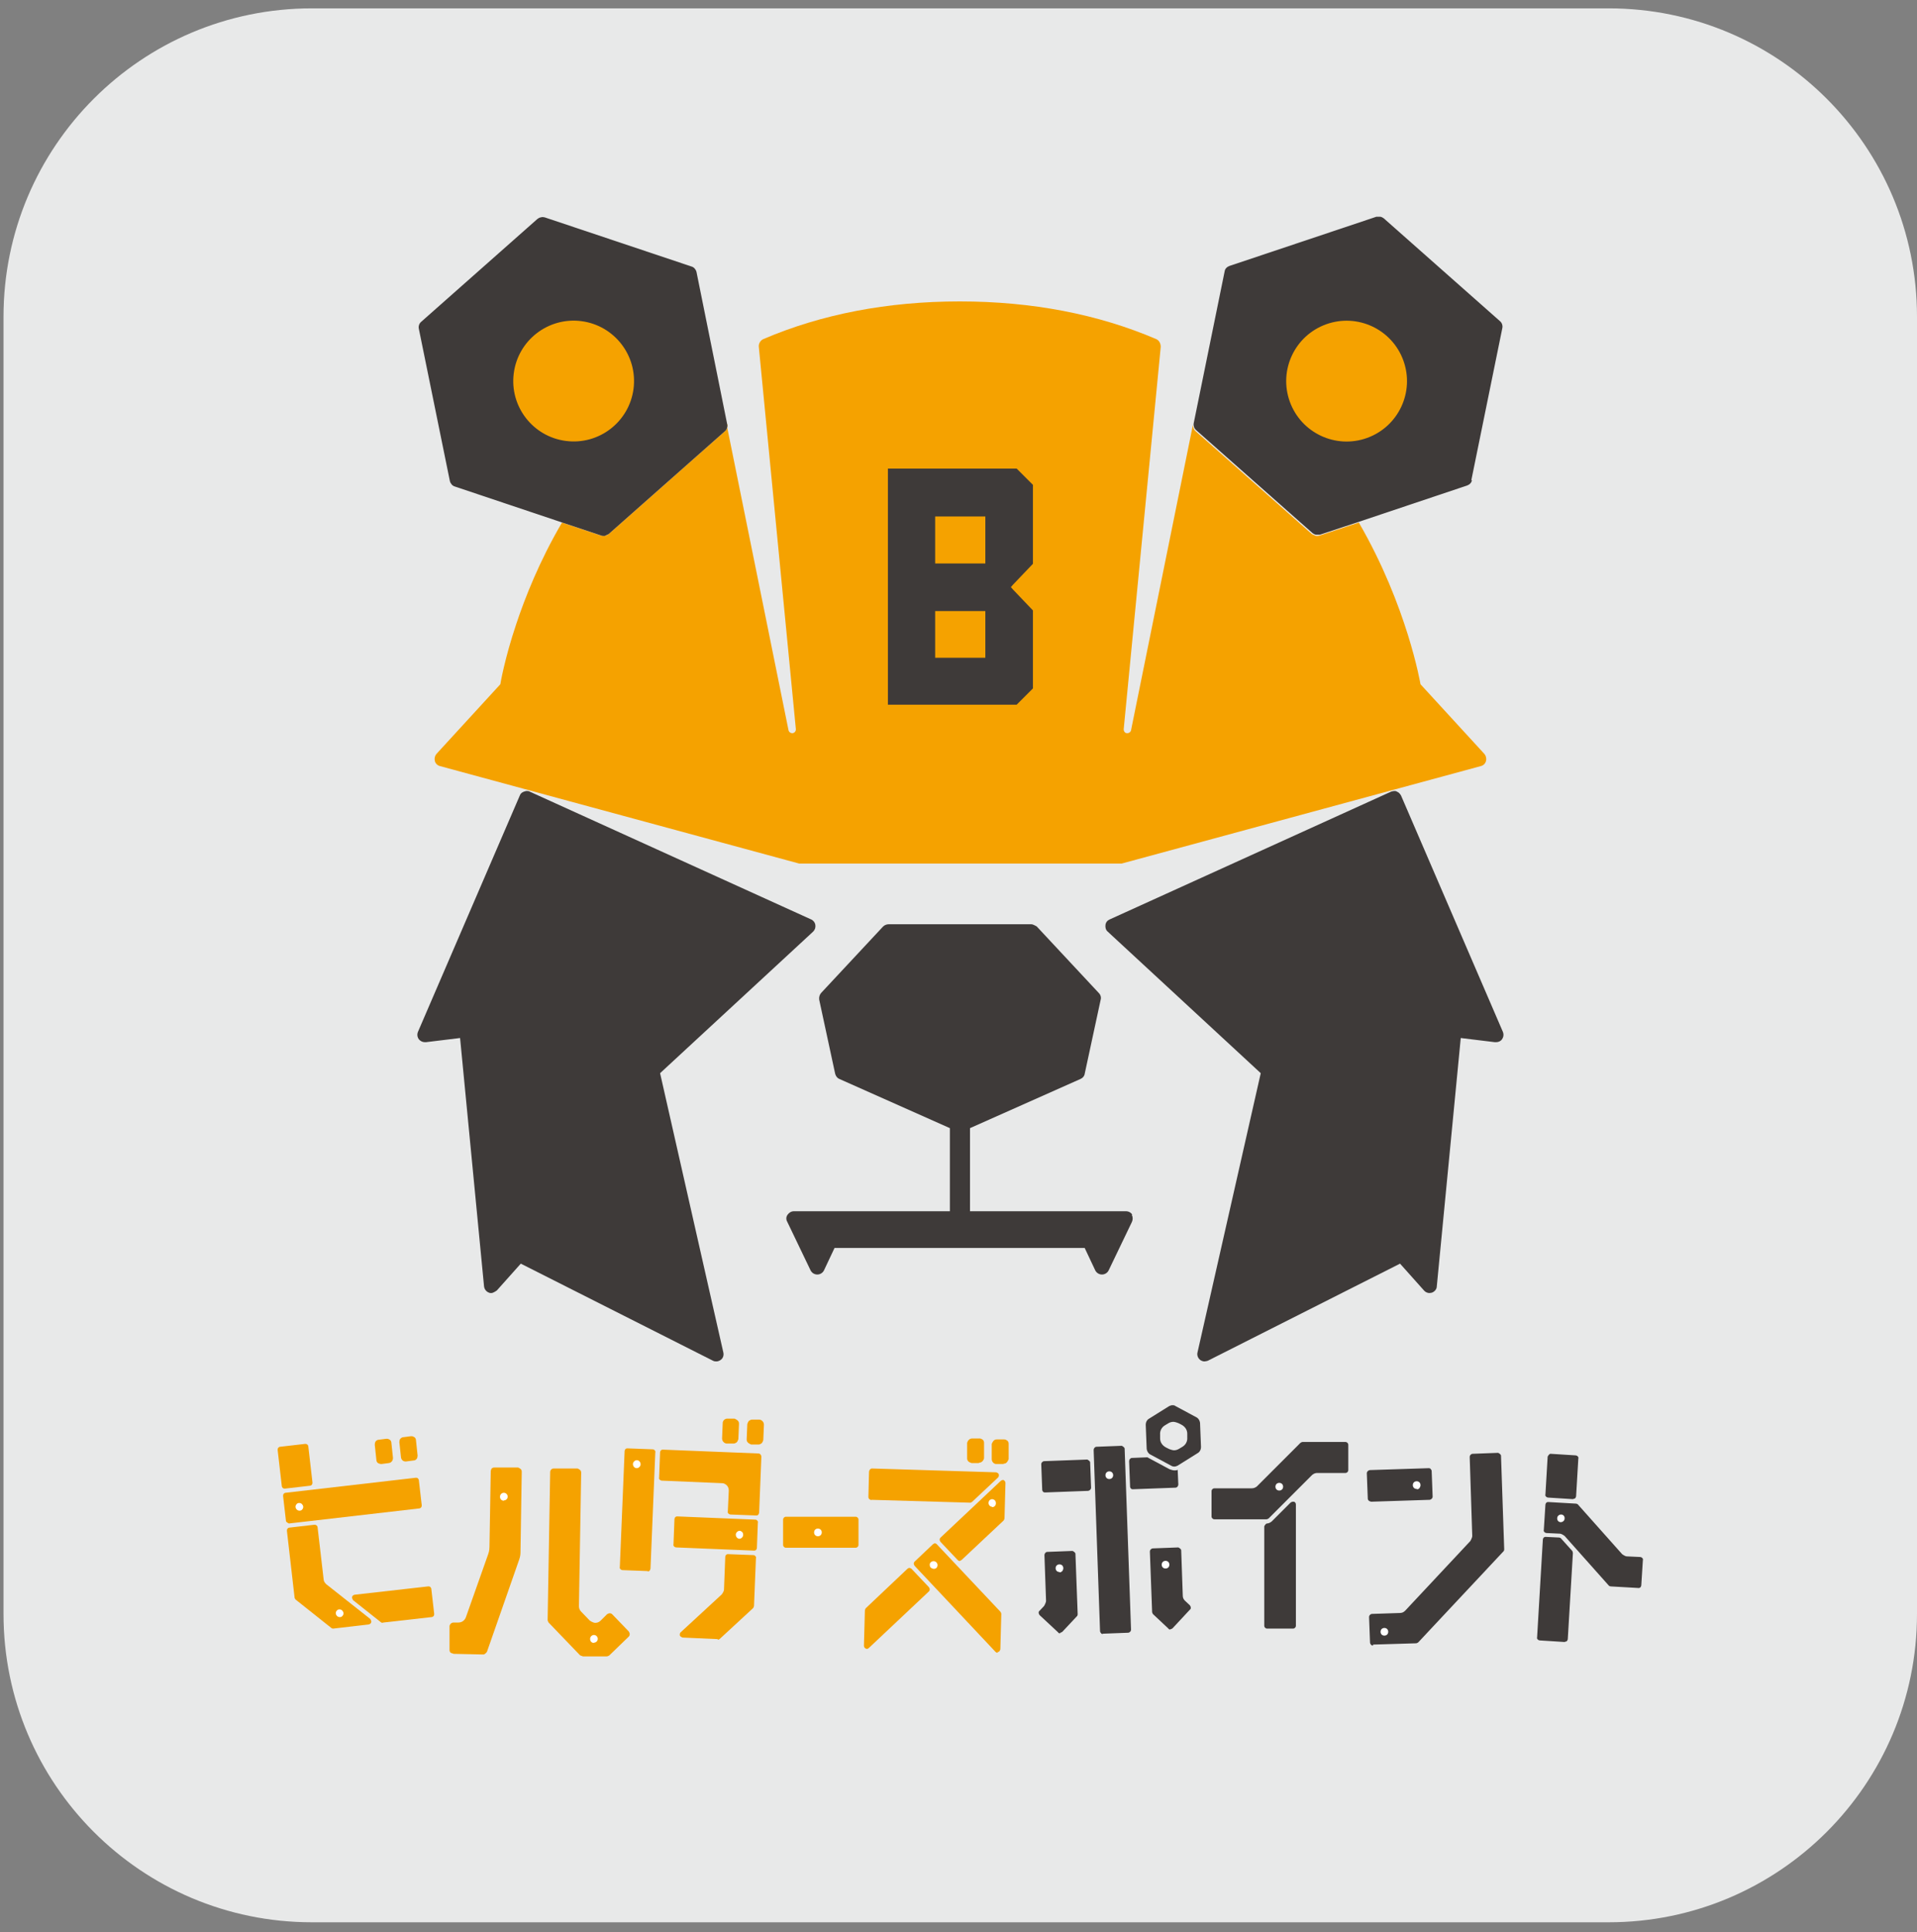 <svg width="130" height="131" viewBox="0 0 130 131" fill="none" xmlns="http://www.w3.org/2000/svg">
<rect x="0" y="0" width="130" height="131" fill="#808080" stroke="none"/>
<g clip-path="url(#clip0_2138_524)">
<path d="M109.092 0.567H21.147C9.599 0.567 0.238 9.928 0.238 21.476V109.421C0.238 120.968 9.599 130.329 21.147 130.329H109.092C120.639 130.329 130 120.968 130 109.421V21.476C130 9.928 120.639 0.567 109.092 0.567Z" fill="#E8E9E9"/>
<path d="M49.313 28.756C49.357 28.929 49.292 29.124 49.162 29.233L41.275 36.209C41.275 36.209 41.123 36.318 41.037 36.318C40.95 36.318 40.863 36.318 40.777 36.318L38.112 35.429C36.573 38.051 35.598 40.542 35.013 42.297C34.212 44.681 33.93 46.371 33.93 46.392L29.597 51.116C29.488 51.246 29.445 51.419 29.488 51.593C29.532 51.766 29.662 51.896 29.835 51.939L54.188 58.547C54.188 58.547 54.275 58.547 54.318 58.547H75.942C75.942 58.547 76.028 58.547 76.072 58.547L100.425 51.939C100.598 51.896 100.728 51.766 100.772 51.593C100.815 51.419 100.772 51.246 100.663 51.116L96.33 46.392C96.33 46.392 95.442 41.106 92.148 35.429L89.462 36.318C89.462 36.318 89.288 36.361 89.202 36.318C89.115 36.274 89.028 36.252 88.963 36.209L81.077 29.233C80.947 29.124 80.882 28.951 80.903 28.777L76.7 49.513C76.678 49.621 76.57 49.708 76.462 49.708C76.462 49.708 76.44 49.708 76.418 49.708C76.288 49.708 76.202 49.578 76.202 49.447L78.715 23.512C78.715 23.296 78.607 23.079 78.412 22.992C74.468 21.302 69.983 20.436 65.087 20.436C60.19 20.436 55.705 21.302 51.762 22.992C51.567 23.079 51.437 23.296 51.458 23.512L53.972 49.447C53.972 49.578 53.885 49.686 53.755 49.708C53.755 49.708 53.733 49.708 53.712 49.708C53.603 49.708 53.495 49.621 53.473 49.513L49.27 28.756H49.313Z" fill="#F5A200"/>
<path d="M41.037 36.318C41.037 36.318 41.21 36.252 41.275 36.209L49.162 29.233C49.292 29.124 49.357 28.929 49.313 28.756L48.62 25.311L47.233 18.442C47.19 18.269 47.06 18.117 46.908 18.074L36.942 14.738C36.942 14.738 36.768 14.694 36.682 14.738C36.595 14.738 36.508 14.803 36.443 14.846L28.557 21.823C28.427 21.931 28.362 22.126 28.405 22.299L30.507 32.612C30.55 32.786 30.68 32.938 30.832 32.981L38.133 35.429L40.798 36.318C40.798 36.318 40.972 36.361 41.058 36.318H41.037Z" fill="#3E3A39"/>
<path d="M42.963 26.357C43.251 24.114 41.667 22.062 39.424 21.773C37.18 21.485 35.128 23.069 34.84 25.312C34.551 27.556 36.136 29.608 38.379 29.896C40.622 30.185 42.674 28.601 42.963 26.357Z" fill="#F5A200"/>
<path d="M99.775 32.569L101.877 22.256C101.92 22.082 101.855 21.887 101.725 21.779L93.838 14.802C93.838 14.802 93.687 14.694 93.6 14.694C93.513 14.694 93.427 14.694 93.34 14.694L83.373 18.031C83.2 18.096 83.07 18.226 83.048 18.399L80.947 28.712C80.925 28.886 80.99 29.059 81.12 29.167L89.007 36.144C89.007 36.144 89.158 36.252 89.245 36.252C89.332 36.252 89.418 36.252 89.505 36.252L92.192 35.364L99.493 32.916C99.667 32.851 99.797 32.721 99.818 32.547L99.775 32.569Z" fill="#3E3A39"/>
<path d="M92.707 29.692C94.835 28.925 95.938 26.579 95.171 24.451C94.404 22.324 92.058 21.22 89.93 21.987C87.802 22.754 86.699 25.101 87.466 27.228C88.233 29.356 90.579 30.459 92.707 29.692Z" fill="#F5A200"/>
<path d="M81.683 92.304C81.575 92.304 81.467 92.261 81.38 92.196C81.228 92.066 81.163 91.871 81.207 91.698L85.497 72.761L75.118 63.163C74.988 63.054 74.945 62.881 74.967 62.708C74.988 62.534 75.097 62.404 75.248 62.339L94.337 53.672C94.337 53.672 94.467 53.629 94.553 53.629C94.618 53.629 94.683 53.629 94.727 53.672C94.857 53.716 94.943 53.824 95.008 53.932L101.92 69.966C101.985 70.139 101.963 70.312 101.855 70.464C101.768 70.594 101.617 70.659 101.443 70.659C101.443 70.659 101.4 70.659 101.378 70.659L99.06 70.377L97.435 87.213C97.435 87.407 97.283 87.581 97.088 87.646C97.045 87.646 96.98 87.668 96.937 87.668C96.807 87.668 96.655 87.603 96.568 87.494L94.943 85.674L81.9 92.261C81.9 92.261 81.748 92.304 81.683 92.304Z" fill="#3E3A39"/>
<path d="M48.577 92.304C48.577 92.304 48.425 92.304 48.36 92.261L35.317 85.674L33.692 87.494C33.692 87.494 33.453 87.668 33.323 87.668C33.28 87.668 33.215 87.668 33.172 87.646C32.977 87.581 32.847 87.407 32.825 87.213L31.2 70.377L28.882 70.659C28.882 70.659 28.838 70.659 28.817 70.659C28.665 70.659 28.513 70.594 28.405 70.464C28.297 70.312 28.275 70.139 28.34 69.966L35.252 53.932C35.295 53.803 35.403 53.716 35.533 53.672C35.598 53.651 35.663 53.629 35.707 53.629C35.772 53.629 35.858 53.629 35.923 53.672L55.012 62.339C55.163 62.404 55.272 62.556 55.293 62.708C55.315 62.881 55.272 63.032 55.142 63.163L44.763 72.761L49.053 91.698C49.097 91.892 49.032 92.088 48.88 92.196C48.793 92.261 48.685 92.304 48.577 92.304Z" fill="#3E3A39"/>
<path d="M70.048 46.696V41.387L68.683 39.957L68.553 39.806L68.683 39.654L70.048 38.224V32.872L68.943 31.767H60.212V47.779H68.943L70.048 46.674V46.696ZM66.82 44.594H63.418V41.431H66.82V44.594ZM66.82 38.202H63.418V35.017H66.82V38.202Z" fill="#3E3A39"/>
<path d="M76.787 82.359C76.7 82.207 76.527 82.121 76.353 82.121H65.78V76.487L73.277 73.151C73.428 73.086 73.537 72.956 73.558 72.804L74.642 67.777C74.685 67.626 74.642 67.452 74.512 67.322L70.308 62.816C70.308 62.816 70.07 62.664 69.94 62.664H60.255C60.125 62.664 59.973 62.729 59.887 62.816L55.683 67.322C55.575 67.452 55.532 67.604 55.553 67.777L56.637 72.804C56.68 72.956 56.767 73.086 56.918 73.151L64.415 76.487V82.121H53.842C53.668 82.121 53.517 82.207 53.408 82.359C53.3 82.511 53.3 82.684 53.387 82.836L54.968 86.129C55.055 86.302 55.228 86.411 55.423 86.411C55.618 86.411 55.792 86.302 55.878 86.129L56.593 84.612H73.558L74.273 86.129C74.36 86.302 74.533 86.411 74.728 86.411C74.923 86.411 75.097 86.302 75.183 86.129L76.765 82.836C76.83 82.684 76.83 82.489 76.743 82.359H76.787Z" fill="#3E3A39"/>
<path d="M51.437 97.938H50.938C50.938 97.938 50.787 97.873 50.722 97.808C50.657 97.743 50.635 97.678 50.635 97.591L50.678 96.551C50.678 96.551 50.722 96.399 50.787 96.334C50.852 96.291 50.917 96.248 51.003 96.248H51.502C51.675 96.269 51.805 96.421 51.805 96.594L51.762 97.634C51.762 97.634 51.718 97.786 51.653 97.851C51.588 97.894 51.523 97.938 51.437 97.938Z" fill="#F5A200"/>
<path d="M49.768 97.872H49.27C49.097 97.851 48.967 97.699 48.967 97.526L49.01 96.486C49.01 96.312 49.162 96.182 49.313 96.182H49.812C49.812 96.182 49.963 96.247 50.028 96.312C50.093 96.377 50.115 96.442 50.115 96.529L50.072 97.569C50.072 97.569 50.028 97.721 49.963 97.786C49.898 97.829 49.833 97.872 49.747 97.872H49.768Z" fill="#F5A200"/>
<path d="M27.495 99.086C27.343 99.086 27.213 98.977 27.192 98.804L27.083 97.786C27.083 97.786 27.083 97.612 27.148 97.547C27.213 97.482 27.278 97.439 27.365 97.439L27.863 97.374C27.863 97.374 27.885 97.374 27.907 97.374C27.972 97.374 28.037 97.396 28.102 97.439C28.167 97.482 28.21 97.569 28.21 97.656L28.318 98.674C28.318 98.674 28.318 98.847 28.253 98.912C28.21 98.977 28.123 99.021 28.037 99.021L27.538 99.086C27.538 99.086 27.517 99.086 27.495 99.086Z" fill="#F5A200"/>
<path d="M25.827 99.259C25.827 99.259 25.697 99.237 25.632 99.194C25.567 99.151 25.523 99.064 25.523 98.977L25.415 97.959C25.415 97.959 25.415 97.786 25.48 97.721C25.523 97.656 25.61 97.612 25.697 97.612L26.195 97.547C26.195 97.547 26.217 97.547 26.238 97.547C26.303 97.547 26.368 97.569 26.433 97.612C26.498 97.656 26.542 97.742 26.542 97.829L26.65 98.847C26.65 99.021 26.542 99.172 26.368 99.194L25.87 99.259C25.87 99.259 25.848 99.259 25.827 99.259Z" fill="#F5A200"/>
<path d="M68.055 99.259H67.557C67.383 99.259 67.253 99.086 67.253 98.934V97.894C67.253 97.894 67.318 97.743 67.383 97.677C67.448 97.612 67.513 97.591 67.6 97.591H68.098C68.185 97.591 68.25 97.634 68.315 97.677C68.38 97.743 68.402 97.808 68.402 97.894V98.934C68.402 98.934 68.337 99.086 68.272 99.151C68.207 99.216 68.142 99.237 68.055 99.237V99.259Z" fill="#F5A200"/>
<path d="M66.387 99.194H65.888C65.888 99.194 65.737 99.151 65.672 99.086C65.607 99.021 65.585 98.956 65.585 98.869V97.829C65.628 97.656 65.758 97.526 65.932 97.526H66.43C66.517 97.526 66.582 97.569 66.647 97.612C66.712 97.677 66.733 97.743 66.733 97.829V98.869C66.69 99.043 66.56 99.172 66.387 99.172V99.194Z" fill="#F5A200"/>
<path d="M58.023 102.834H53.3C53.192 102.834 53.105 102.922 53.105 103.029V104.741C53.105 104.849 53.192 104.936 53.3 104.936H58.023C58.131 104.936 58.218 104.849 58.218 104.741V103.029C58.218 102.922 58.131 102.834 58.023 102.834Z" fill="#F5A200"/>
<path d="M48.685 111.132L46.28 111.024C46.28 111.024 46.128 110.959 46.107 110.894C46.085 110.807 46.107 110.721 46.15 110.677L48.945 108.099C48.945 108.099 49.097 107.904 49.097 107.774L49.183 105.542C49.183 105.542 49.205 105.434 49.248 105.412C49.292 105.369 49.335 105.369 49.378 105.369L51.09 105.434C51.133 105.434 51.198 105.456 51.22 105.499C51.263 105.542 51.285 105.586 51.263 105.651L51.133 108.879C51.133 108.879 51.112 108.987 51.068 109.031L48.793 111.132C48.793 111.132 48.707 111.176 48.663 111.176L48.685 111.132Z" fill="#F5A200"/>
<path d="M51.242 102.748L49.53 102.683C49.53 102.683 49.422 102.661 49.4 102.618C49.357 102.574 49.335 102.531 49.357 102.466L49.422 101.058C49.422 100.928 49.378 100.798 49.292 100.711C49.205 100.624 49.097 100.559 48.967 100.559L44.872 100.386C44.872 100.386 44.763 100.364 44.742 100.321C44.698 100.278 44.677 100.234 44.698 100.169L44.763 98.457C44.763 98.457 44.785 98.349 44.828 98.328C44.872 98.284 44.915 98.284 44.958 98.284L51.437 98.544C51.545 98.544 51.632 98.653 51.632 98.761L51.48 102.553C51.48 102.553 51.458 102.661 51.415 102.704C51.372 102.748 51.328 102.748 51.285 102.748H51.242Z" fill="#F5A200"/>
<path d="M51.133 105.131L45.847 104.914C45.847 104.914 45.738 104.892 45.717 104.849C45.673 104.806 45.652 104.762 45.673 104.697L45.738 102.986C45.738 102.986 45.76 102.878 45.803 102.856C45.847 102.813 45.89 102.812 45.933 102.812L51.22 103.029C51.263 103.029 51.328 103.051 51.35 103.094C51.393 103.138 51.415 103.181 51.393 103.246L51.328 104.958C51.328 104.958 51.307 105.066 51.263 105.087C51.22 105.131 51.177 105.131 51.133 105.131Z" fill="#F5A200"/>
<path d="M43.918 106.518L42.207 106.453C42.207 106.453 42.098 106.431 42.077 106.388C42.033 106.344 42.012 106.301 42.033 106.236L42.358 98.371C42.358 98.371 42.38 98.263 42.423 98.241C42.467 98.198 42.51 98.198 42.553 98.198L44.265 98.263C44.308 98.263 44.373 98.284 44.395 98.328C44.438 98.371 44.46 98.414 44.438 98.479L44.113 106.344C44.113 106.344 44.092 106.453 44.048 106.496C44.005 106.539 43.962 106.539 43.918 106.539V106.518Z" fill="#F5A200"/>
<path d="M70.872 101.187C70.872 101.187 70.763 101.187 70.742 101.144C70.698 101.101 70.677 101.057 70.677 100.992L70.612 99.281C70.612 99.281 70.612 99.172 70.677 99.129C70.72 99.086 70.763 99.064 70.828 99.064L73.732 98.956C73.732 98.956 73.927 99.043 73.927 99.151L73.992 100.862C73.992 100.971 73.905 101.057 73.797 101.079L70.893 101.187H70.872Z" fill="#3E3A39"/>
<path d="M76.83 100.971C76.83 100.971 76.722 100.971 76.7 100.928C76.657 100.884 76.635 100.841 76.635 100.776L76.57 99.064C76.57 98.956 76.657 98.847 76.765 98.847L77.805 98.804C77.805 98.804 77.827 98.804 77.848 98.826L79.3 99.606C79.3 99.606 79.517 99.692 79.625 99.692C79.625 99.692 79.625 99.692 79.647 99.692C79.733 99.692 79.798 99.692 79.863 99.649L79.907 100.646C79.907 100.754 79.82 100.863 79.712 100.863L76.808 100.971H76.83Z" fill="#3E3A39"/>
<path d="M74.793 110.786C74.793 110.786 74.685 110.786 74.663 110.721C74.62 110.678 74.598 110.634 74.598 110.569L74.165 98.306C74.165 98.198 74.252 98.089 74.36 98.089L76.072 98.024C76.072 98.024 76.267 98.111 76.267 98.219L76.7 110.483C76.7 110.483 76.7 110.591 76.635 110.634C76.592 110.678 76.548 110.699 76.483 110.699L74.772 110.764L74.793 110.786Z" fill="#3E3A39"/>
<path d="M71.89 110.742C71.89 110.742 71.782 110.742 71.76 110.677L70.503 109.507C70.503 109.507 70.438 109.421 70.438 109.356C70.438 109.291 70.438 109.247 70.503 109.204L70.807 108.879C70.807 108.879 70.937 108.662 70.937 108.532L70.828 105.434C70.828 105.326 70.915 105.217 71.023 105.217L72.735 105.152C72.735 105.152 72.93 105.239 72.93 105.347L73.082 109.442C73.082 109.442 73.082 109.551 73.017 109.594L72.042 110.634C72.042 110.634 71.955 110.699 71.89 110.699V110.742Z" fill="#3E3A39"/>
<path d="M79.365 110.482C79.365 110.482 79.257 110.482 79.235 110.417L78.195 109.442C78.195 109.442 78.13 109.356 78.13 109.291L77.978 105.196C77.978 105.196 77.978 105.087 78.043 105.044C78.087 105.001 78.13 104.979 78.195 104.979L79.907 104.914C79.907 104.914 80.102 105.001 80.102 105.109L80.21 108.207C80.21 108.337 80.275 108.446 80.362 108.532L80.687 108.836C80.687 108.836 80.752 108.922 80.752 108.987C80.752 109.052 80.752 109.096 80.687 109.139L79.517 110.396C79.517 110.396 79.43 110.461 79.365 110.461V110.482Z" fill="#3E3A39"/>
<path d="M85.93 110.418C85.822 110.418 85.735 110.331 85.735 110.223V103.484C85.735 103.484 85.822 103.289 85.93 103.289C86.038 103.289 86.147 103.224 86.233 103.159L87.512 101.881C87.512 101.881 87.598 101.816 87.663 101.816C87.685 101.816 87.707 101.816 87.75 101.816C87.837 101.838 87.88 101.924 87.88 102.011V110.223C87.88 110.331 87.793 110.418 87.685 110.418H85.973H85.93Z" fill="#3E3A39"/>
<path d="M82.355 103.007C82.247 103.007 82.16 102.921 82.16 102.812V101.101C82.16 100.992 82.247 100.906 82.355 100.906H84.89C85.02 100.906 85.128 100.863 85.237 100.776L88.183 97.829C88.183 97.829 88.27 97.764 88.335 97.764H91.238C91.347 97.764 91.433 97.851 91.433 97.959V99.671C91.433 99.779 91.347 99.866 91.238 99.866H89.332C89.202 99.866 89.093 99.909 88.985 99.996L86.038 102.943C86.038 102.943 85.952 103.007 85.887 103.007H82.355Z" fill="#3E3A39"/>
<path d="M92.95 101.794C92.842 101.794 92.755 101.707 92.755 101.599L92.69 99.887C92.69 99.779 92.777 99.692 92.885 99.671L96.893 99.541C96.893 99.541 97.002 99.541 97.023 99.606C97.067 99.649 97.088 99.692 97.088 99.757L97.153 101.469C97.153 101.577 97.067 101.664 96.958 101.686L92.95 101.816V101.794Z" fill="#3E3A39"/>
<path d="M93.102 111.566C93.102 111.566 92.993 111.566 92.972 111.501C92.928 111.457 92.907 111.414 92.907 111.349L92.842 109.637C92.842 109.637 92.842 109.529 92.907 109.486C92.95 109.442 92.993 109.421 93.058 109.421L94.965 109.356C95.095 109.356 95.203 109.291 95.29 109.204L99.71 104.481C99.71 104.481 99.84 104.264 99.84 104.134L99.667 98.782C99.667 98.782 99.667 98.674 99.732 98.631C99.775 98.587 99.818 98.566 99.883 98.566L101.595 98.501C101.595 98.501 101.79 98.587 101.79 98.696L102.007 105.044C102.007 105.044 102.007 105.152 101.942 105.196L96.178 111.349C96.178 111.349 96.092 111.414 96.027 111.414L93.123 111.501L93.102 111.566Z" fill="#3E3A39"/>
<path d="M106.687 101.643L104.975 101.534C104.975 101.534 104.867 101.513 104.845 101.469C104.802 101.426 104.78 101.383 104.802 101.318L104.953 98.761C104.953 98.761 105.04 98.566 105.148 98.566L106.86 98.674C106.86 98.674 106.968 98.696 106.99 98.739C107.033 98.783 107.055 98.826 107.033 98.891L106.882 101.448C106.882 101.448 106.86 101.556 106.817 101.578C106.773 101.621 106.73 101.621 106.687 101.621V101.643Z" fill="#3E3A39"/>
<path d="M106.123 111.328L104.412 111.219C104.412 111.219 104.303 111.198 104.282 111.154C104.238 111.111 104.217 111.068 104.238 111.003L104.628 104.373C104.628 104.373 104.65 104.264 104.693 104.243C104.737 104.199 104.78 104.199 104.823 104.199L105.733 104.243C105.733 104.243 105.842 104.264 105.863 104.308L106.622 105.153C106.622 105.153 106.665 105.239 106.665 105.304L106.318 111.133C106.318 111.133 106.297 111.241 106.253 111.263C106.21 111.306 106.167 111.306 106.123 111.306V111.328Z" fill="#3E3A39"/>
<path d="M79.647 99.433C79.647 99.433 79.517 99.433 79.452 99.389L78 98.609C77.87 98.544 77.783 98.392 77.762 98.241L77.697 96.594C77.697 96.442 77.762 96.291 77.892 96.204L79.278 95.338C79.278 95.338 79.408 95.272 79.495 95.272C79.56 95.272 79.647 95.272 79.69 95.316L81.142 96.096C81.272 96.161 81.358 96.312 81.38 96.464L81.445 98.111C81.445 98.263 81.38 98.414 81.25 98.501L79.863 99.368C79.863 99.368 79.733 99.433 79.647 99.433ZM79.582 96.399C79.582 96.399 79.582 96.399 79.56 96.399C79.43 96.399 79.322 96.442 79.213 96.507L78.997 96.638C78.78 96.767 78.65 97.006 78.672 97.266V97.526C78.672 97.786 78.823 98.002 79.062 98.132L79.278 98.241C79.278 98.241 79.495 98.328 79.603 98.328C79.603 98.328 79.603 98.328 79.625 98.328C79.755 98.328 79.863 98.284 79.972 98.219L80.188 98.089C80.405 97.959 80.535 97.721 80.513 97.461V97.201C80.513 96.941 80.362 96.724 80.123 96.594L79.907 96.486C79.907 96.486 79.69 96.399 79.582 96.399Z" fill="#3E3A39"/>
<path d="M111.128 107.666L109.222 107.557C109.222 107.557 109.113 107.536 109.092 107.492L106.102 104.134C106.102 104.134 105.907 103.982 105.777 103.982L104.867 103.939C104.867 103.939 104.758 103.917 104.737 103.874C104.693 103.831 104.672 103.787 104.693 103.722L104.802 102.011C104.802 102.011 104.823 101.902 104.867 101.881C104.91 101.837 104.953 101.837 104.997 101.837L106.882 101.946C106.882 101.946 106.99 101.967 107.012 102.011L110.002 105.369C110.002 105.369 110.197 105.521 110.327 105.521L111.237 105.564C111.237 105.564 111.345 105.586 111.367 105.629C111.41 105.672 111.432 105.716 111.41 105.781L111.302 107.492C111.302 107.492 111.28 107.601 111.237 107.622C111.193 107.666 111.15 107.666 111.107 107.666H111.128Z" fill="#3E3A39"/>
<path d="M25.957 110.027C25.957 110.027 25.87 110.027 25.827 109.984L23.942 108.489C23.942 108.489 23.855 108.359 23.877 108.272C23.898 108.186 23.963 108.142 24.05 108.121L29.033 107.557C29.033 107.557 29.033 107.557 29.055 107.557C29.098 107.557 29.142 107.557 29.185 107.601C29.228 107.644 29.25 107.687 29.25 107.731L29.445 109.421C29.445 109.421 29.445 109.529 29.402 109.572C29.358 109.616 29.315 109.637 29.272 109.637L26 110.006C26 110.006 26 110.006 25.978 110.006L25.957 110.027Z" fill="#F5A200"/>
<path d="M19.305 100.927C19.305 100.927 19.218 100.927 19.175 100.884C19.132 100.841 19.11 100.797 19.11 100.754L18.828 98.306C18.828 98.306 18.828 98.197 18.872 98.154C18.915 98.111 18.958 98.089 19.002 98.089L20.692 97.894C20.692 97.894 20.692 97.894 20.713 97.894C20.822 97.894 20.908 97.981 20.908 98.067L21.19 100.516C21.19 100.516 21.19 100.624 21.147 100.667C21.103 100.711 21.06 100.732 21.017 100.732L19.327 100.927C19.327 100.927 19.327 100.927 19.305 100.927Z" fill="#F5A200"/>
<path d="M22.598 110.417C22.598 110.417 22.512 110.417 22.468 110.374L20.042 108.446C20.042 108.446 19.977 108.359 19.977 108.316L19.457 103.787C19.457 103.787 19.457 103.679 19.5 103.636C19.543 103.592 19.587 103.571 19.63 103.571L21.32 103.376C21.32 103.376 21.32 103.376 21.342 103.376C21.45 103.376 21.537 103.462 21.537 103.549L21.948 107.081C21.948 107.211 22.035 107.319 22.122 107.406L25.112 109.767C25.112 109.767 25.198 109.897 25.177 109.984C25.155 110.071 25.09 110.114 25.003 110.136L22.598 110.417C22.598 110.417 22.598 110.417 22.577 110.417H22.598Z" fill="#F5A200"/>
<path d="M19.587 103.289C19.587 103.289 19.392 103.203 19.392 103.116L19.197 101.426C19.197 101.426 19.197 101.318 19.24 101.274C19.283 101.231 19.327 101.209 19.37 101.209L28.188 100.191C28.188 100.191 28.188 100.191 28.21 100.191C28.253 100.191 28.297 100.191 28.34 100.234C28.383 100.278 28.405 100.321 28.405 100.364L28.6 102.054C28.6 102.054 28.6 102.163 28.557 102.206C28.513 102.249 28.47 102.271 28.427 102.271L19.608 103.289C19.608 103.289 19.608 103.289 19.587 103.289Z" fill="#F5A200"/>
<path d="M58.803 111.782C58.803 111.782 58.76 111.782 58.717 111.782C58.652 111.739 58.587 111.674 58.587 111.587L58.652 109.182C58.652 109.182 58.673 109.074 58.717 109.031L61.533 106.366C61.533 106.366 61.62 106.301 61.663 106.301C61.663 106.301 61.772 106.322 61.815 106.366L62.985 107.601C62.985 107.601 63.05 107.687 63.05 107.752C63.05 107.817 63.028 107.861 62.985 107.904L58.912 111.739C58.912 111.739 58.825 111.804 58.782 111.804L58.803 111.782Z" fill="#F5A200"/>
<path d="M67.665 112.064C67.665 112.064 67.557 112.043 67.513 111.999L62.032 106.171C62.032 106.171 61.967 106.084 61.967 106.019C61.967 105.954 61.988 105.911 62.032 105.868L63.267 104.698C63.267 104.698 63.353 104.633 63.397 104.633C63.397 104.633 63.505 104.654 63.527 104.698L67.838 109.269C67.838 109.269 67.903 109.356 67.903 109.421L67.838 111.826C67.838 111.826 67.795 111.978 67.708 111.999C67.687 111.999 67.665 111.999 67.643 111.999L67.665 112.064Z" fill="#F5A200"/>
<path d="M59.107 101.708C59.107 101.708 58.998 101.686 58.955 101.642C58.912 101.599 58.89 101.556 58.89 101.491L58.933 99.779C58.933 99.779 58.955 99.671 58.998 99.627C59.042 99.584 59.085 99.562 59.128 99.562L67.557 99.823C67.557 99.823 67.708 99.866 67.73 99.953C67.752 100.039 67.73 100.126 67.687 100.169L65.932 101.816C65.932 101.816 65.845 101.881 65.802 101.881L59.085 101.686L59.107 101.708Z" fill="#F5A200"/>
<path d="M65.108 105.846C65.108 105.846 65 105.824 64.957 105.781L63.787 104.546C63.787 104.546 63.722 104.459 63.722 104.394C63.722 104.329 63.743 104.286 63.787 104.243L67.86 100.408C67.86 100.408 67.947 100.343 67.99 100.343C67.99 100.343 68.033 100.343 68.055 100.343C68.12 100.386 68.185 100.451 68.185 100.538L68.12 102.943C68.12 102.943 68.098 103.051 68.055 103.094L65.217 105.759C65.217 105.759 65.13 105.824 65.087 105.824L65.108 105.846Z" fill="#F5A200"/>
<path d="M39.498 112.281C39.498 112.281 39.368 112.259 39.325 112.216L37.202 110.006C37.202 110.006 37.137 109.898 37.137 109.833L37.31 99.801C37.31 99.671 37.418 99.562 37.548 99.562H39.173C39.173 99.562 39.303 99.627 39.347 99.671C39.39 99.714 39.412 99.779 39.412 99.844L39.26 108.901C39.26 109.031 39.303 109.161 39.412 109.269L39.997 109.876C39.997 109.876 40.213 110.028 40.365 110.028C40.495 110.028 40.625 109.984 40.733 109.876L41.167 109.443C41.167 109.443 41.275 109.377 41.34 109.377C41.405 109.377 41.47 109.399 41.513 109.443L42.64 110.612C42.64 110.612 42.705 110.721 42.705 110.786C42.705 110.851 42.683 110.916 42.64 110.959L41.318 112.237C41.318 112.237 41.21 112.303 41.145 112.303H39.498V112.281Z" fill="#F5A200"/>
<path d="M30.723 112.108C30.723 112.108 30.593 112.086 30.55 112.043C30.507 111.999 30.485 111.934 30.485 111.869V110.244C30.507 110.114 30.615 110.006 30.767 110.006H31.092C31.308 110.006 31.503 109.876 31.59 109.659L33.107 105.369C33.193 105.153 33.193 104.893 33.193 104.871L33.28 99.736C33.28 99.736 33.302 99.606 33.345 99.563C33.388 99.519 33.453 99.498 33.518 99.498H35.143C35.143 99.498 35.273 99.563 35.317 99.606C35.36 99.649 35.382 99.714 35.382 99.779L35.295 105.304C35.295 105.304 35.295 105.499 35.208 105.738L33.02 111.999C33.02 111.999 32.89 112.173 32.782 112.173L30.745 112.129L30.723 112.108Z" fill="#F5A200"/>
<path d="M20.302 102.422C20.172 102.422 20.063 102.314 20.042 102.184C20.042 102.119 20.042 102.054 20.107 101.989C20.15 101.924 20.215 101.902 20.28 101.902C20.28 101.902 20.28 101.902 20.302 101.902C20.432 101.902 20.54 102.011 20.562 102.141C20.562 102.206 20.562 102.271 20.497 102.336C20.453 102.401 20.388 102.422 20.323 102.422C20.323 102.422 20.323 102.422 20.302 102.422Z" fill="white"/>
<path d="M23.032 109.637C22.902 109.637 22.793 109.529 22.772 109.399C22.772 109.334 22.772 109.269 22.837 109.204C22.88 109.139 22.945 109.117 23.01 109.117C23.01 109.117 23.01 109.117 23.032 109.117C23.162 109.117 23.27 109.226 23.292 109.356C23.292 109.421 23.292 109.486 23.227 109.551C23.183 109.616 23.118 109.637 23.053 109.637C23.053 109.637 23.053 109.637 23.032 109.637Z" fill="white"/>
<path d="M43.182 99.541C43.03 99.541 42.922 99.411 42.922 99.259C42.922 99.129 43.052 98.999 43.182 98.999C43.333 98.999 43.442 99.129 43.442 99.281C43.442 99.411 43.312 99.541 43.182 99.541Z" fill="white"/>
<path d="M50.158 104.329C50.007 104.329 49.898 104.199 49.898 104.047C49.898 103.917 50.028 103.787 50.158 103.787C50.223 103.787 50.288 103.831 50.332 103.874C50.375 103.917 50.397 103.982 50.397 104.069C50.397 104.199 50.267 104.329 50.137 104.329H50.158Z" fill="white"/>
<path d="M63.31 106.366C63.31 106.366 63.18 106.344 63.115 106.279C63.072 106.236 63.05 106.171 63.05 106.084C63.05 106.019 63.072 105.954 63.137 105.911C63.18 105.867 63.245 105.846 63.31 105.846C63.375 105.846 63.44 105.867 63.505 105.932C63.613 106.041 63.592 106.214 63.505 106.301C63.462 106.344 63.397 106.366 63.332 106.366H63.31Z" fill="white"/>
<path d="M67.297 102.162C67.145 102.162 67.037 102.032 67.037 101.902C67.037 101.751 67.145 101.642 67.297 101.642C67.297 101.642 67.427 101.664 67.47 101.729C67.513 101.772 67.535 101.837 67.535 101.924C67.535 102.076 67.427 102.184 67.275 102.184L67.297 102.162Z" fill="white"/>
<path d="M75.227 100.277C75.075 100.277 74.967 100.169 74.967 100.017C74.967 99.866 75.075 99.757 75.227 99.757C75.378 99.757 75.487 99.866 75.487 100.017C75.487 100.169 75.378 100.277 75.227 100.277Z" fill="white"/>
<path d="M86.753 101.057C86.602 101.057 86.493 100.949 86.493 100.797C86.493 100.646 86.602 100.537 86.753 100.537C86.905 100.537 87.013 100.646 87.013 100.797C87.013 100.949 86.905 101.057 86.753 101.057Z" fill="white"/>
<path d="M105.842 103.202C105.69 103.202 105.582 103.072 105.603 102.921C105.603 102.791 105.733 102.682 105.863 102.682C106.015 102.682 106.123 102.812 106.102 102.964C106.102 103.094 105.972 103.202 105.842 103.202Z" fill="white"/>
<path d="M34.147 101.751C34.147 101.751 34.017 101.729 33.973 101.664C33.93 101.621 33.908 101.556 33.908 101.469C33.908 101.317 34.038 101.209 34.168 101.209C34.32 101.209 34.428 101.339 34.428 101.469C34.428 101.621 34.298 101.729 34.168 101.729L34.147 101.751Z" fill="white"/>
<path d="M40.257 111.392C40.257 111.392 40.127 111.371 40.083 111.306C40.04 111.262 40.018 111.197 40.018 111.111C40.018 110.959 40.148 110.851 40.278 110.851C40.43 110.851 40.538 110.981 40.538 111.111C40.538 111.262 40.408 111.371 40.278 111.371L40.257 111.392Z" fill="white"/>
<path d="M96.07 100.949C95.918 100.949 95.81 100.841 95.81 100.689C95.81 100.537 95.918 100.429 96.07 100.429C96.222 100.429 96.33 100.537 96.33 100.689C96.33 100.754 96.308 100.819 96.265 100.884C96.222 100.949 96.157 100.971 96.092 100.971L96.07 100.949Z" fill="white"/>
<path d="M93.882 110.894C93.73 110.894 93.622 110.786 93.622 110.634C93.622 110.482 93.73 110.374 93.882 110.374C94.033 110.374 94.142 110.482 94.142 110.634C94.142 110.786 94.033 110.894 93.882 110.894Z" fill="white"/>
<path d="M55.467 104.156C55.315 104.156 55.207 104.047 55.207 103.896C55.207 103.744 55.315 103.636 55.467 103.636C55.618 103.636 55.727 103.744 55.727 103.896C55.727 104.047 55.618 104.156 55.467 104.156Z" fill="white"/>
<path d="M71.847 106.582C71.695 106.582 71.587 106.474 71.587 106.322C71.587 106.171 71.695 106.062 71.847 106.062C71.998 106.062 72.107 106.171 72.107 106.322C72.107 106.387 72.085 106.452 72.042 106.517C71.998 106.561 71.933 106.604 71.868 106.604L71.847 106.582Z" fill="white"/>
<path d="M79.04 106.344C78.888 106.344 78.78 106.236 78.78 106.084C78.78 105.932 78.888 105.824 79.04 105.824C79.192 105.824 79.3 105.932 79.3 106.084C79.3 106.236 79.192 106.344 79.04 106.344Z" fill="white"/>
</g>
<defs>
<clipPath id="clip0_2138_524">
<rect width="130" height="130" fill="white" transform="translate(0 0.438)"/>
</clipPath>
</defs>
</svg>
